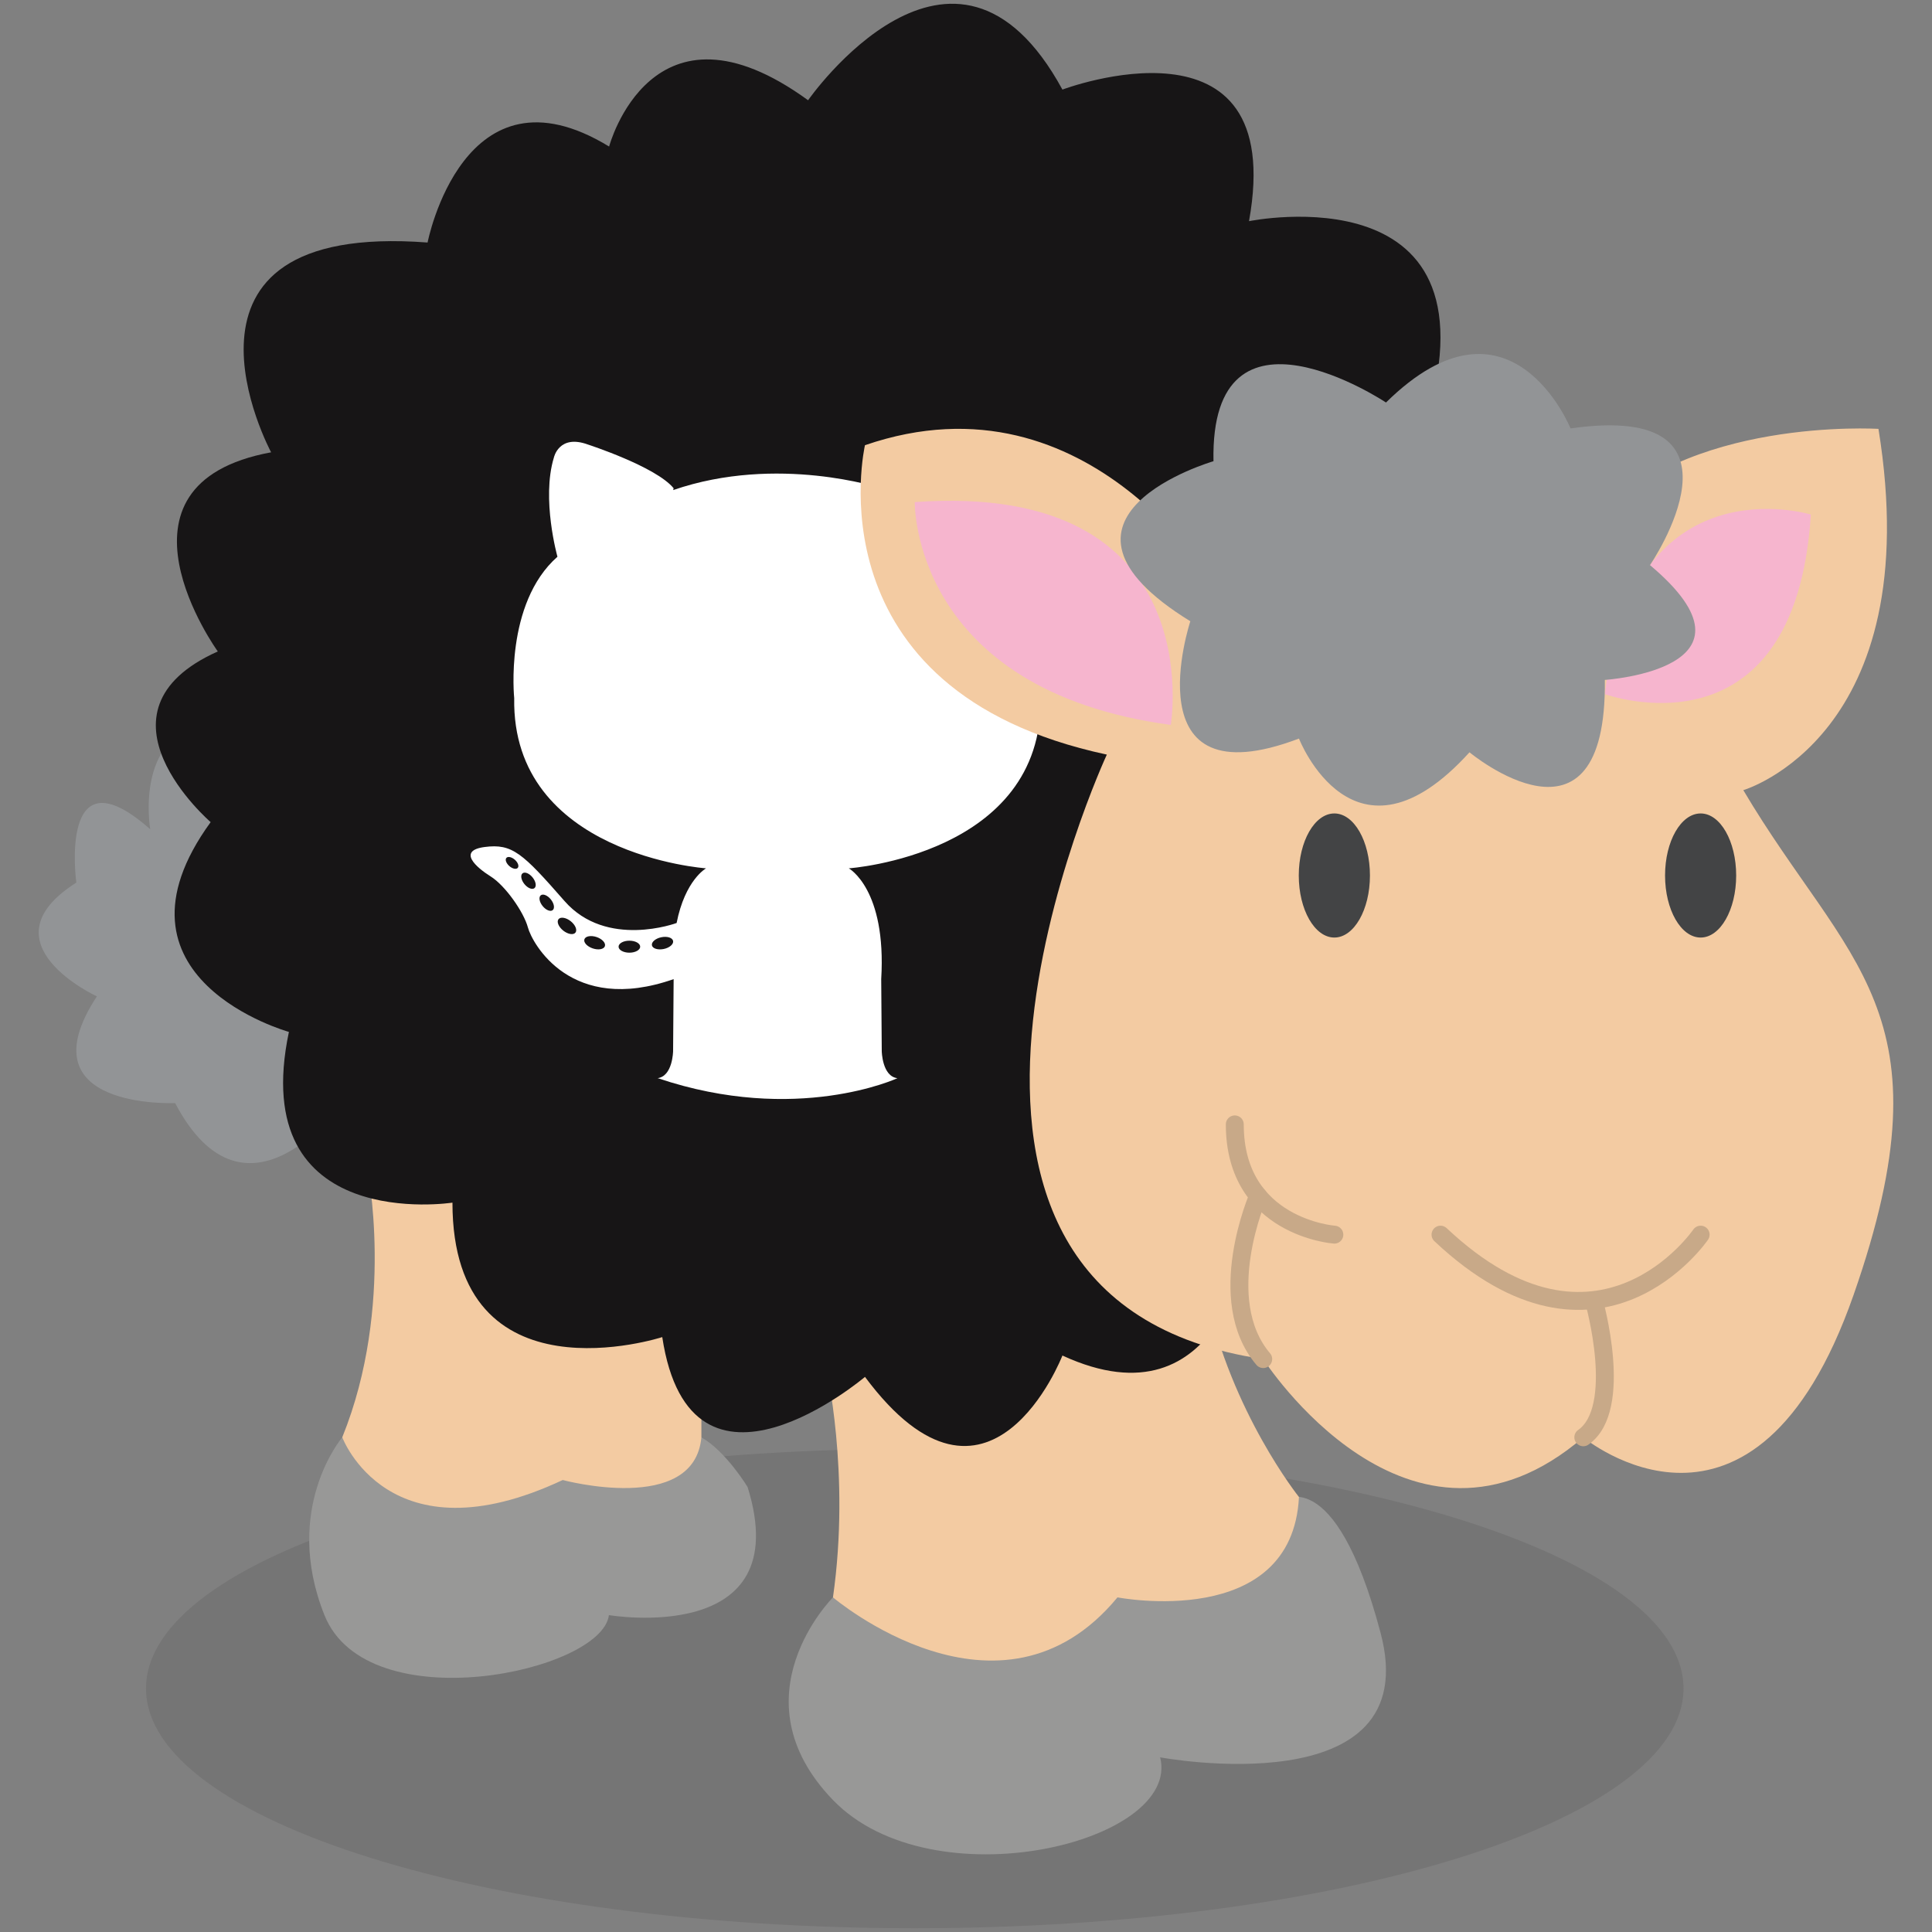 <?xml version="1.0" ?><!DOCTYPE svg  PUBLIC '-//W3C//DTD SVG 1.1//EN'  'http://www.w3.org/Graphics/SVG/1.1/DTD/svg11.dtd'><svg enable-background="new 0 0 512 512" height="512px" id="Layer_1" version="1.1" viewBox="0 0 512 512" width="512px" xml:space="preserve" xmlns="http://www.w3.org/2000/svg" xmlns:xlink="http://www.w3.org/1999/xlink"><rect x="0" y="0" width="512" height="512" fill="#808080" stroke="none"/><g><g opacity="0.12"><g><rect fill="none" height="127.054" width="407.444" x="38.7" y="383.946"/><path d="M446.144,447.46c0,35.106-91.199,63.54-203.729,63.54C129.906,511,38.7,482.566,38.7,447.46     c0-35.08,91.207-63.514,203.715-63.514C354.944,383.946,446.144,412.38,446.144,447.46" fill="#231F20"/></g></g><path d="M90.695,380.912c0,0-16.01,18.847-4.715,47.11c11.308,28.276,73.509,15.09,75.387,0   c0,0,49.954,8.484,36.761-33.925c0,0-5.661-9.416-12.247-13.186H90.695z" fill="#989897"/><path d="M220.745,423.32c0,0-26.385,26.372,0,53.703s92.356,11.309,86.708-11.308c0,0,70.672,13.199,58.418-32.979   c-12.24-46.178-26.504-34.87-26.504-34.87L220.745,423.32z" fill="#989897"/><path d="M97.289,309.281c0,0,7.552,36.748-6.586,71.617c0,0,12.247,32.992,58.425,11.321   c0,0,34.863,9.417,36.748-11.321v-26.451C185.875,354.447,132.158,305.512,97.289,309.281" fill="#F3CBA2"/><path d="M218.86,362.052c0,0,6.6,28.277,1.885,61.269c0,0,44.3,37.681,75.4,0c0,0,46.27,8.983,48.096-26.596   c0,0-17.954-22.419-24.547-53.52L218.86,362.052z" fill="#F3CBA2"/><path d="M90.695,292.325c0,0-25.453,35.803-44.286,0c0,0-40.524,1.879-20.738-28.276   c0,0-30.687-14.132-5.444-30.155c0,0-4.918-35.815,19.583-14.131c0,0-4.715-27.331,17.907-28.277L90.695,292.325z" fill="#929496"/><path d="M281.553,359.229c0,0-19.346,49.947-52.324,5.66c0,0-46.178,39.204-53.723-10.546   c0,0-55.601,18.071-55.601-35.632c0,0-54.649,8.484-43.341-45.245c0,0-50.893-14.119-20.738-55.595c0,0-33.917-29.209,1.891-45.232   c0,0-32.046-44.287,14.132-52.771c0,0-32.979-61.255,41.463-55.595c0,0,9.528-49.001,48.108-25.439   c0,0,11.262-42.415,52.731-12.267c0,0,38.686-55.595,67.401-2.824c0,0,59.824-22.609,49.448,34.87c0,0,68.794-14.131,46.178,55.595   l-46.178,213.92C331.001,328.128,324.461,379.021,281.553,359.229" fill="#171516"/><path d="M275.774,185.011c0.723,41.528-50.833,45.107-50.833,45.107s10.021,5.49,8.589,29.36l0.145,19.097   c0,0,0.099,6.678,4.15,7.157c0,0-26.727,12.411-63.488,0h-0.111c4.058-0.479,4.15-7.157,4.15-7.157l0.145-19.097   c-27.252,9.548-37.509-9.548-38.62-13.692c-1.116-4.137-6.048-11.137-9.87-13.521c-3.815-2.384-8.911-6.843-1.589-7.801   c7.322-0.952,10.021,1.596,21.165,14.322c11.137,12.726,29.702,5.818,29.702,5.818l0,0c2.246-11.426,7.801-14.486,7.801-14.486   s-51.549-3.579-50.84-45.107c0,0-2.62-25.059,11.459-37.47c0,0-4.295-15.281-0.952-26.26c0,0,1.313-6.324,9.068-3.461   c0,0,18.02,5.851,22.675,11.577l-0.125,0.479c27.686-9.548,55.135-0.479,55.135-0.479c4.656-5.726,22.675-11.577,22.675-11.577   c7.755-2.863,9.069,3.461,9.069,3.461c3.343,10.979-0.952,26.26-0.952,26.26C278.401,159.952,275.774,185.011,275.774,185.011z    M166.792,249.293c-1.583,0-2.863,0.71-2.863,1.59c0,0.873,1.28,1.589,2.863,1.589c1.583,0,2.863-0.716,2.863-1.589   C169.655,250.003,168.375,249.293,166.792,249.293z M175.25,248.381c-1.55,0.321-2.66,1.28-2.482,2.141s1.583,1.287,3.132,0.972   c1.543-0.321,2.66-1.287,2.476-2.141C178.198,248.492,176.8,248.059,175.25,248.381z M158.091,248.321   c-1.497-0.499-2.942-0.229-3.218,0.598c-0.282,0.827,0.709,1.911,2.207,2.417c1.497,0.505,2.942,0.243,3.224-0.591   C160.58,249.911,159.595,248.827,158.091,248.321z M151.242,244.125c-1.235-0.979-2.686-1.215-3.231-0.531   c-0.545,0.689,0.02,2.042,1.254,3.026c1.241,0.985,2.686,1.222,3.231,0.539C153.041,246.47,152.482,245.11,151.242,244.125z    M145.975,238.353c-0.874-1.083-2.069-1.569-2.667-1.083c-0.604,0.486-0.381,1.76,0.493,2.837c0.874,1.09,2.069,1.569,2.667,1.09   C147.072,240.71,146.849,239.437,145.975,238.353z M141.142,232.528c-0.873-1.083-2.068-1.569-2.666-1.083   c-0.604,0.486-0.381,1.76,0.493,2.837c0.874,1.083,2.068,1.569,2.666,1.083C142.238,234.886,142.015,233.612,141.142,232.528z    M136.44,227.84c-0.834-0.729-1.832-0.952-2.239-0.493s-0.059,1.425,0.768,2.161c0.828,0.735,1.833,0.952,2.239,0.492   C137.615,229.541,137.268,228.575,136.44,227.84z" fill="#FFFFFF"/><path d="M323.463,157.562c0,0-33.924-60.31-94.24-39.578c0,0-15.071,65.031,64.099,81.993   c0,0-66.923,144.188,41.449,160.197c0,0,38.64,60.31,84.817,20.738c0,0,45.231,37.68,71.617-37.707s-1.878-87.627-29.209-133.805   c0,0,49.001-14.329,35.815-95.744c0,0-51.839-3.205-75.4,25.059L323.463,157.562z" fill="#F3CBA2"/><path d="M450.688,327.195   c0,0-26.938,39.52-68.938,0" fill="none" stroke="#C8A988" stroke-linecap="round" stroke-miterlimit="10" stroke-width="4.747"/><path d="M353.617,327.195   c0,0-26.385-1.892-26.385-29.222" fill="none" stroke="#C8A988" stroke-linecap="round" stroke-miterlimit="10" stroke-width="4.747"/><path d="M422.411,344.755   c0,0,8.104,28.526-2.823,36.144" fill="none" stroke="#C8A988" stroke-linecap="round" stroke-miterlimit="10" stroke-width="4.747"/><path d="M333.418,316.938   c0,0-12.03,27.475,1.353,43.235" fill="none" stroke="#C8A988" stroke-linecap="round" stroke-miterlimit="10" stroke-width="4.747"/><path d="M441.258,232.016c0,9.075,4.216,16.443,9.431,16.443c5.2,0,9.416-7.368,9.416-16.443   c0-9.088-4.216-16.443-9.416-16.443C445.474,215.573,441.258,222.928,441.258,232.016" fill="#434445"/><path d="M344.188,232.016c0,9.075,4.216,16.443,9.43,16.443c5.201,0,9.431-7.368,9.431-16.443   c0-9.088-4.229-16.443-9.431-16.443C348.403,215.573,344.188,222.928,344.188,232.016" fill="#434445"/><path d="M310.276,192.109c0,0,10.835-64.703-67.854-59.049C242.422,133.061,241.482,182.831,310.276,192.109" fill="#F6B5CE"/><path d="M479.897,136.364c0,0-47.452-14.604-54.597,47.59C425.301,183.954,475.655,202.321,479.897,136.364" fill="#F6B5CE"/><path d="M416.212,113.538c0,0-15.918-39.375-48.909-6.869c0,0-46.664-31.087-45.718,15.557   c0,0-51.011,14.789-6.134,42.415c0,0-15.918,48.056,28.789,31.087c0,0,14.565,37.417,45.192,3.638c0,0,36.42,30.286,35.868-19.182   c0,0,44.72-2.909,11.965-30.424C437.266,149.76,467.026,106.269,416.212,113.538" fill="#929496"/></g></svg>